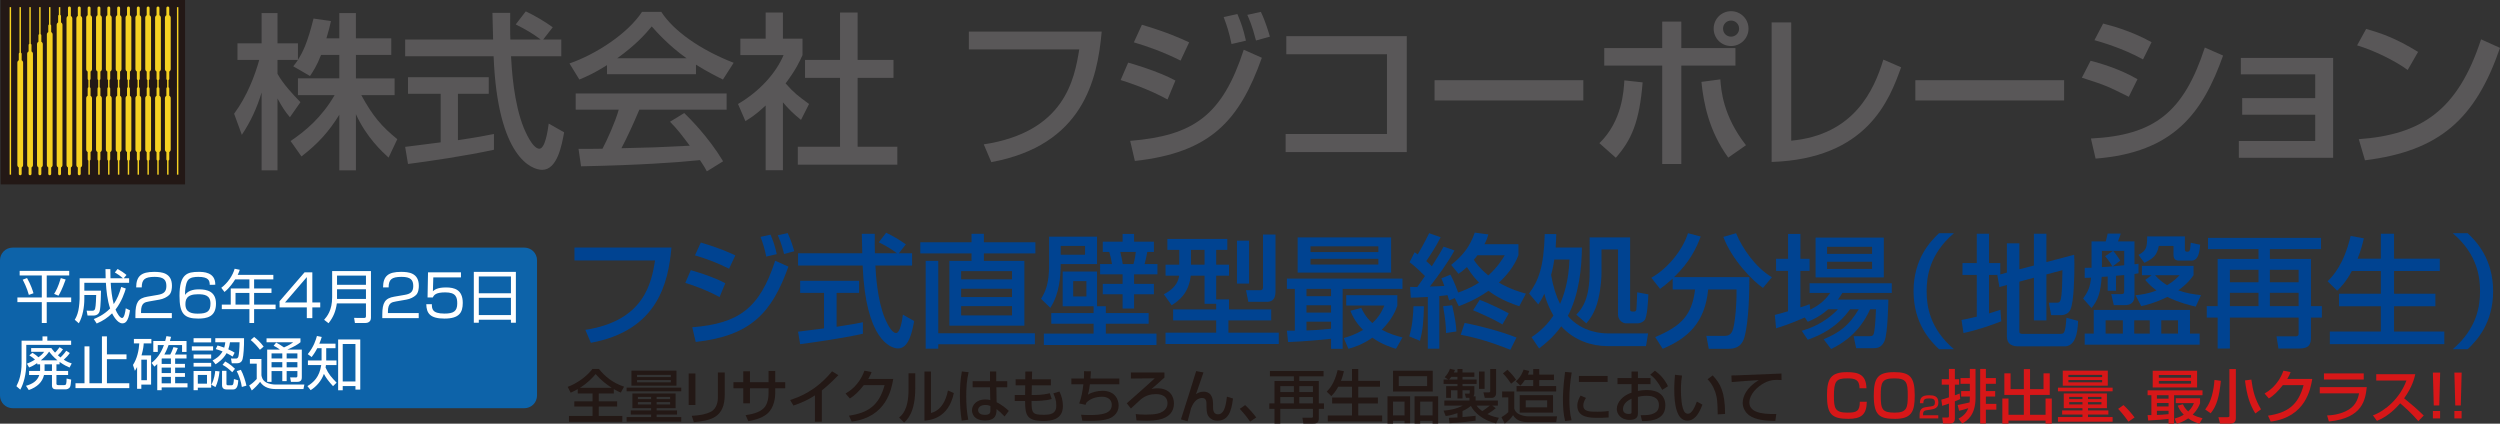 <?xml version="1.0" encoding="utf-8"?>
<!-- Generator: Adobe Illustrator 16.0.4, SVG Export Plug-In . SVG Version: 6.00 Build 0)  -->
<!DOCTYPE svg PUBLIC "-//W3C//DTD SVG 1.1//EN" "http://www.w3.org/Graphics/SVG/1.1/DTD/svg11.dtd">
<svg version="1.1" id="レイヤー_1" xmlns="http://www.w3.org/2000/svg" xmlns:xlink="http://www.w3.org/1999/xlink" x="0px"
	 y="0px" width="817.486px" height="138.541px" viewBox="0 0 817.486 138.541" enable-background="new 0 0 817.486 138.541"
	 xml:space="preserve">
<rect x="0" y="0" width="817.486" height="138.541" fill="#333333" stroke="none"/>
<rect x="0.218" fill="#231815" width="60.292" height="60.292"/>
<rect x="3.155" y="2.34" fill="#F5D121" width="0.474" height="54.774"/>
<rect x="57.858" y="2.34" fill="#F5D121" width="0.471" height="54.774"/>
<path fill="#F5D121" d="M55.352,4.982V2.596c0-0.256-0.214-0.463-0.472-0.463c-0.261,0-0.473,0.207-0.473,0.463v2.387
	c-0.282,0.161-0.473,0.46-0.473,0.807v16.794c0,0.343,0.191,0.643,0.473,0.802v2.385c0,0.173,0.096,0.32,0.234,0.402v2.358
	c-0.138,0.082-0.234,0.231-0.234,0.405v2.376c-0.282,0.164-0.473,0.464-0.473,0.804v16.803c0,0.34,0.191,0.642,0.473,0.803v2.384
	c0,0.174,0.096,0.325,0.234,0.401v4.608h0.475v-4.608c0.141-0.076,0.236-0.228,0.236-0.401v-2.384
	c0.283-0.161,0.474-0.463,0.474-0.803V32.115c0-0.34-0.19-0.64-0.474-0.804v-2.376c0-0.174-0.095-0.323-0.236-0.405v-2.358
	c0.141-0.082,0.236-0.229,0.236-0.402v-2.385c0.283-0.159,0.474-0.459,0.474-0.802V5.789C55.825,5.442,55.635,5.144,55.352,4.982"/>
<path fill="#F5D121" d="M52.137,4.982V2.596c0-0.256-0.214-0.463-0.476-0.463c-0.258,0-0.47,0.207-0.47,0.463v2.387
	c-0.287,0.161-0.475,0.46-0.475,0.807v16.794c0,0.343,0.188,0.643,0.475,0.802v2.385c0,0.173,0.093,0.32,0.236,0.402v2.358
	c-0.143,0.082-0.236,0.231-0.236,0.405v2.376c-0.287,0.164-0.475,0.464-0.475,0.804v16.803c0,0.34,0.188,0.642,0.475,0.803v2.384
	c0,0.174,0.093,0.325,0.236,0.401v4.608h0.471V52.51c0.141-0.08,0.239-0.231,0.239-0.405v-2.384
	c0.277-0.161,0.472-0.463,0.472-0.803V32.115c0-0.34-0.195-0.64-0.472-0.804v-2.376c0-0.174-0.098-0.323-0.239-0.405v-2.358
	c0.141-0.076,0.239-0.229,0.239-0.402v-2.385c0.277-0.159,0.472-0.459,0.472-0.802V5.789C52.608,5.442,52.414,5.144,52.137,4.982"/>
<path fill="#F5D121" d="M48.917,4.982V2.596c0-0.256-0.209-0.463-0.475-0.463c-0.259,0-0.473,0.207-0.473,0.463v2.387
	c-0.281,0.161-0.474,0.46-0.474,0.807v16.794c0,0.343,0.193,0.643,0.474,0.802v2.385c0,0.173,0.095,0.32,0.241,0.402v2.358
	c-0.146,0.082-0.241,0.231-0.241,0.405v2.376c-0.281,0.164-0.474,0.464-0.474,0.804v16.803c0,0.34,0.193,0.642,0.474,0.803v2.384
	c0,0.174,0.095,0.325,0.241,0.401v4.608h0.466v-4.608c0.14-0.076,0.241-0.228,0.241-0.401v-2.384
	c0.282-0.161,0.473-0.463,0.473-0.803V32.115c0-0.34-0.191-0.64-0.473-0.804v-2.376c0-0.174-0.101-0.323-0.241-0.405v-2.358
	c0.14-0.082,0.241-0.229,0.241-0.402v-2.385c0.282-0.159,0.473-0.459,0.473-0.802V5.789C49.391,5.442,49.199,5.144,48.917,4.982"/>
<path fill="#F5D121" d="M45.703,4.982V2.596c0-0.256-0.219-0.463-0.476-0.463c-0.26,0-0.476,0.207-0.476,0.463v2.387
	c-0.278,0.161-0.47,0.46-0.47,0.807v16.794c0,0.343,0.191,0.643,0.47,0.802v2.385c0,0.173,0.098,0.326,0.238,0.402v2.358
	c-0.14,0.082-0.238,0.231-0.238,0.405v2.376c-0.278,0.164-0.47,0.464-0.47,0.804v16.803c0,0.34,0.191,0.642,0.47,0.803v2.384
	c0,0.174,0.098,0.325,0.238,0.405v4.604h0.474v-4.608c0.135-0.076,0.24-0.228,0.24-0.401v-2.384c0.277-0.161,0.47-0.463,0.47-0.803
	V32.115c0-0.34-0.193-0.64-0.47-0.804v-2.376c0-0.174-0.105-0.323-0.24-0.405v-2.358c0.135-0.082,0.24-0.229,0.24-0.402v-2.385
	c0.277-0.159,0.47-0.459,0.47-0.802V5.789C46.173,5.442,45.98,5.144,45.703,4.982"/>
<path fill="#F5D121" d="M42.482,4.982V2.596c0-0.256-0.212-0.463-0.471-0.463c-0.26,0-0.476,0.207-0.476,0.463v2.387
	c-0.28,0.161-0.475,0.46-0.475,0.807v16.794c0,0.343,0.194,0.643,0.475,0.802v2.385c0,0.173,0.092,0.32,0.239,0.402v2.358
	c-0.147,0.082-0.239,0.231-0.239,0.405v2.376c-0.28,0.164-0.475,0.464-0.475,0.804v16.803c0,0.34,0.194,0.642,0.475,0.803v2.384
	c0,0.174,0.092,0.325,0.239,0.401v4.608h0.471v-4.608c0.14-0.076,0.237-0.228,0.237-0.401v-2.384
	c0.28-0.161,0.468-0.463,0.468-0.803V32.115c0-0.34-0.188-0.64-0.468-0.804v-2.376c0-0.174-0.097-0.323-0.237-0.405v-2.358
	c0.14-0.082,0.237-0.229,0.237-0.402v-2.385c0.28-0.159,0.468-0.459,0.468-0.802V5.789C42.95,5.442,42.762,5.144,42.482,4.982"/>
<path fill="#F5D121" d="M39.265,4.982V2.596c0-0.256-0.218-0.463-0.477-0.463s-0.47,0.207-0.47,0.463v2.387
	c-0.283,0.161-0.475,0.46-0.475,0.807v16.794c0,0.343,0.191,0.643,0.475,0.802v2.385c0,0.173,0.094,0.32,0.23,0.402v2.358
	c-0.136,0.082-0.23,0.231-0.23,0.405v2.376c-0.283,0.164-0.475,0.464-0.475,0.804v16.803c0,0.34,0.191,0.642,0.475,0.803v2.384
	c0,0.174,0.094,0.325,0.23,0.401v4.608h0.479v-4.608c0.139-0.076,0.237-0.228,0.237-0.401v-2.384
	c0.277-0.161,0.469-0.463,0.469-0.803V32.115c0-0.34-0.192-0.64-0.469-0.804v-2.376c0-0.174-0.098-0.323-0.237-0.405v-2.358
	c0.139-0.082,0.237-0.229,0.237-0.402v-2.385c0.277-0.159,0.469-0.459,0.469-0.802V5.789C39.733,5.442,39.542,5.144,39.265,4.982"/>
<path fill="#F5D121" d="M36.042,4.982V2.596c0-0.256-0.209-0.463-0.468-0.463c-0.264,0-0.475,0.207-0.475,0.463v2.387
	c-0.283,0.161-0.477,0.46-0.477,0.807v16.794c0,0.343,0.193,0.643,0.477,0.802v2.385c0,0.173,0.093,0.32,0.236,0.402v2.358
	c-0.143,0.082-0.236,0.231-0.236,0.405v2.376c-0.283,0.164-0.477,0.464-0.477,0.804v16.803c0,0.34,0.193,0.642,0.477,0.803v2.384
	c0,0.174,0.093,0.325,0.236,0.401v4.608h0.473v-4.608c0.141-0.076,0.234-0.228,0.234-0.401v-2.384
	c0.286-0.161,0.477-0.463,0.477-0.803V32.115c0-0.34-0.191-0.64-0.477-0.804v-2.376c0-0.174-0.093-0.323-0.234-0.405v-2.358
	c0.141-0.082,0.234-0.229,0.234-0.402v-2.385c0.286-0.159,0.477-0.459,0.477-0.802V5.789C36.519,5.442,36.327,5.144,36.042,4.982"/>
<path fill="#F5D121" d="M32.827,4.982V2.596c0-0.256-0.208-0.463-0.474-0.463c-0.262,0-0.471,0.207-0.471,0.463v2.387
	c-0.283,0.161-0.474,0.46-0.474,0.807v16.794c0,0.343,0.191,0.643,0.474,0.802v2.385c0,0.173,0.091,0.32,0.234,0.402v2.358
	c-0.143,0.082-0.234,0.231-0.234,0.405v2.376c-0.283,0.164-0.474,0.464-0.474,0.804v16.803c0,0.34,0.191,0.642,0.474,0.803v2.384
	c0,0.174,0.091,0.325,0.234,0.401v4.608h0.477v-4.608c0.142-0.076,0.234-0.228,0.234-0.401v-2.384
	c0.286-0.161,0.473-0.463,0.473-0.803V32.115c0-0.34-0.187-0.64-0.473-0.804v-2.376c0-0.174-0.093-0.323-0.234-0.405v-2.358
	c0.142-0.082,0.234-0.229,0.234-0.402v-2.385c0.286-0.159,0.473-0.459,0.473-0.802V5.789C33.3,5.442,33.113,5.144,32.827,4.982"/>
<path fill="#F5D121" d="M29.609,4.982V2.596c0-0.256-0.214-0.463-0.477-0.463c-0.258,0-0.467,0.207-0.467,0.463v2.387
	c-0.284,0.161-0.478,0.46-0.478,0.807v16.794c0,0.343,0.193,0.643,0.478,0.802v2.385c0,0.173,0.096,0.32,0.236,0.402v2.358
	c-0.14,0.082-0.236,0.231-0.236,0.405v2.376c-0.284,0.164-0.478,0.464-0.478,0.804v16.803c0,0.34,0.193,0.642,0.478,0.803v2.384
	c0,0.174,0.096,0.325,0.236,0.401v4.608h0.47V52.51c0.139-0.08,0.238-0.231,0.238-0.405v-2.384c0.278-0.161,0.474-0.463,0.474-0.803
	V32.115c0-0.34-0.196-0.64-0.474-0.804v-2.376c0-0.174-0.099-0.323-0.238-0.405v-2.358c0.139-0.076,0.238-0.229,0.238-0.402v-2.385
	c0.278-0.159,0.474-0.459,0.474-0.802V5.789C30.083,5.442,29.887,5.144,29.609,4.982"/>
<path fill="#F5D121" d="M23.174,5.217V2.596c0-0.255-0.218-0.462-0.475-0.462c-0.26,0-0.471,0.207-0.471,0.462v2.621
	c-0.287,0.164-0.476,0.464-0.476,0.808v47.925c0,0.345,0.188,0.642,0.476,0.805v2.096c0,0.253,0.211,0.459,0.471,0.459
	c0.257,0,0.475-0.206,0.475-0.459v-2.096c0.282-0.163,0.471-0.46,0.471-0.805V6.024C23.646,5.681,23.456,5.381,23.174,5.217"/>
<path fill="#F5D121" d="M26.395,5.217V2.596c0-0.255-0.216-0.462-0.474-0.462c-0.265,0-0.473,0.207-0.473,0.462v2.621
	c-0.288,0.164-0.478,0.464-0.478,0.808v47.925c0,0.345,0.189,0.642,0.478,0.805v2.096c0,0.253,0.208,0.459,0.473,0.459
	c0.258,0,0.474-0.206,0.474-0.459v-2.096c0.276-0.163,0.469-0.459,0.469-0.805V6.024C26.864,5.681,26.671,5.381,26.395,5.217"/>
<path fill="#F5D121" d="M19.954,7.328V5.237c0-0.175-0.096-0.323-0.231-0.404V2.339h-0.477v2.494
	c-0.142,0.081-0.236,0.229-0.236,0.404v2.091c-0.283,0.158-0.476,0.46-0.476,0.806v45.815c0,0.346,0.192,0.642,0.476,0.805v2.096
	c0,0.252,0.212,0.459,0.473,0.459c0.262,0,0.471-0.207,0.471-0.459v-2.096c0.283-0.163,0.473-0.46,0.473-0.805V8.134
	C20.427,7.788,20.236,7.486,19.954,7.328"/>
<path fill="#F5D121" d="M16.739,10.486V8.393c0-0.172-0.094-0.319-0.237-0.4V2.339h-0.475v5.653c-0.138,0.081-0.238,0.229-0.238,0.4
	v2.094c-0.28,0.163-0.469,0.458-0.469,0.801v42.662c0,0.346,0.188,0.641,0.469,0.805v2.096c0,0.253,0.218,0.459,0.475,0.459
	c0.26,0,0.475-0.206,0.475-0.459v-2.096c0.28-0.164,0.468-0.46,0.468-0.805V11.287C17.207,10.944,17.019,10.649,16.739,10.486"/>
<path fill="#F5D121" d="M13.519,13.651v-2.099c0-0.17-0.095-0.321-0.235-0.401V2.338h-0.471v8.813
	c-0.143,0.08-0.241,0.231-0.241,0.401v2.093c-0.274,0.161-0.467,0.46-0.467,0.8v39.504c0,0.345,0.193,0.641,0.467,0.805v2.096
	c0,0.253,0.212,0.459,0.476,0.459c0.258,0,0.471-0.206,0.471-0.459v-2.096c0.287-0.164,0.477-0.46,0.477-0.805V14.445
	C13.995,14.105,13.806,13.807,13.519,13.651"/>
<path fill="#F5D121" d="M10.3,16.809v-2.098c0-0.175-0.091-0.321-0.236-0.401V2.338h-0.47V14.31
	c-0.139,0.08-0.239,0.227-0.239,0.401v2.098c-0.282,0.164-0.473,0.459-0.473,0.803v36.338c0,0.346,0.19,0.642,0.473,0.805v2.096
	c0,0.253,0.211,0.459,0.479,0.459c0.255,0,0.466-0.206,0.466-0.459v-2.096c0.283-0.163,0.477-0.461,0.477-0.805V17.611
	C10.777,17.268,10.583,16.973,10.3,16.809"/>
<path fill="#F5D121" d="M7.084,19.703v-2.092c0-0.174-0.1-0.321-0.239-0.401V2.339H6.373V17.21c-0.145,0.08-0.229,0.228-0.229,0.401
	v2.092c-0.289,0.16-0.472,0.457-0.472,0.804v33.442c0,0.346,0.183,0.642,0.472,0.805v2.096c0,0.252,0.203,0.459,0.468,0.459
	c0.258,0,0.473-0.207,0.473-0.459v-2.096c0.284-0.163,0.473-0.46,0.473-0.805V20.507C7.558,20.16,7.368,19.863,7.084,19.703"/>
<path fill="#595758" d="M104.986,17.956c-1.424,3.67-2.575,5.313-3.615,6.901l-5.478-3.177c0.438-0.548,1.041-1.314,1.533-2.081
	h-6.683v4.547c1.863,3.34,4.986,6.683,7.505,9.256l-3.451,4.932c-1.643-1.917-2.629-3.506-4.054-6.136v23.501H85.54V30.227
	c-1.425,4.875-3.616,9.641-6.465,13.859l-2.519-6.902c4.327-5.861,6.792-12.545,8.217-17.584h-7.121v-5.424h7.889V4.262h5.203v9.914
	h6.683v5.369c1.535-2.41,3.068-5.314,5.095-13.477l5.697,0.822c-0.329,1.534-0.767,3.342-1.479,5.643h4.218V4.262h5.423v8.271
	h11.559v5.423H116.38v7.669h12.654v5.477h-10.901c3.834,7.013,6.738,10.299,11.777,14.408l-2.848,6.025
	c-2.027-1.862-7.176-6.519-10.682-14.188v18.352h-5.423V37.512c-3.342,5.423-6.902,9.423-12.38,13.641l-3.561-5.041
	c4.821-3.23,10.189-7.723,14.407-15.01H97.426v-5.477h13.531v-7.669H104.986z"/>
<path fill="#595758" d="M177.622,12.916h5.916v5.479h-16.435c0.219,4.162,0.877,15.393,4.218,23.555
	c0.274,0.602,2.739,6.683,5.04,6.683c1.862,0,2.739-5.696,3.068-8.217l5.039,2.849c-0.767,4.218-2.246,12.271-7.176,12.271
	c-3.287,0-14.571-3.779-15.886-37.14h-28.923v-5.479h28.759c0-1.205-0.164-7.285-0.219-8.71h5.807c0,3.396-0.054,6.519,0.055,8.71
	h9.915c-2.629-1.972-4.875-3.286-8.162-4.93l3.287-4.272c2.793,1.314,6.19,3.286,8.819,5.203L177.622,12.916z M132.484,48.029
	c2.958-0.383,10.353-1.314,11.613-1.479V30.665h-10.682v-5.424h26.403v5.424h-10.079v15.174c6.3-0.932,9.641-1.589,11.778-2.027
	v5.149c-8.929,1.971-21.638,3.835-28.102,4.656L132.484,48.029z"/>
<path fill="#595758" d="M198.491,21.298c-4.163,2.629-6.683,3.725-9.039,4.711l-3.232-5.259c8.82-3.068,19.064-9.806,23.72-16.872
	h6.3c3.999,6.245,12.818,12.435,23.664,16.652l-3.506,5.479c-2.301-1.15-5.479-2.739-8.819-4.876v3.123h-29.088V21.298z
	 M231.139,56.027c-0.657-1.205-0.985-1.808-2.246-3.67c-7.504,0.766-19.775,1.644-38.893,2.026l-0.822-5.696
	c1.151,0,6.136,0,7.834-0.056c1.424-2.685,4.163-8.654,5.313-12.763h-14.078v-5.314h49.356v5.314h-28.54
	c-1.862,4.437-3.998,9.093-5.861,12.599c10.244-0.22,11.394-0.273,22.35-0.821c-2.684-3.561-4.054-5.424-6.464-7.834l4.656-2.849
	c1.698,1.644,7.943,7.834,12.709,15.776L231.139,56.027z M224.511,19.052c-5.916-4.163-10.079-8.929-11.394-10.408
	c-2.191,2.63-5.149,5.972-11.284,10.408H224.511z"/>
<path fill="#595758" d="M256.008,55.644h-5.642V34.498c-3.287,3.068-4.931,4.055-6.628,5.096l-2.411-5.588
	c7.012-4.108,12.381-10.024,14.899-15.995h-14.133v-5.368h8.272V4.097h5.642v8.546h6.409v5.368
	c-0.931,2.082-2.191,4.819-5.532,9.258c2.793,3.177,4.108,4.108,7.669,6.737l-2.63,5.203c-2.574-2.08-4.053-3.56-5.916-5.752V55.644
	z M274.688,4.097h5.751V19.6h11.723v5.861h-11.723v22.514h12.983v5.861h-32.539v-5.861h13.805V25.461h-11.449V19.6h11.449V4.097z"/>
<path fill="#595758" d="M360.251,10.342c-1.424,15.939-6.19,37.14-36.1,42.673l-2.464-5.807
	c26.567-4.054,29.635-21.364,31.225-31.06h-36.101v-5.807H360.251z"/>
<path fill="#595758" d="M381.779,32.527c-6.41-3.506-13.037-5.643-15.338-6.354l2.465-5.698c0.821,0.221,9.86,2.795,15.447,5.862
	L381.779,32.527z M369.563,46.059c20.706-1.699,30.128-8.272,37.14-29.801l5.916,2.63c-7.34,20.542-16.707,31.005-41.522,33.743
	L369.563,46.059z M386.052,19.818c-5.807-2.903-11.011-4.711-15.284-5.971l2.629-5.752c8.272,2.465,12.381,4.327,15.448,5.752
	L386.052,19.818z M402.704,14.395c-0.767-3.725-1.479-5.916-2.574-8.818l4.491-0.986c1.37,3.287,1.863,4.711,2.794,8.71
	L402.704,14.395z M410.702,13.245c-1.26-4.931-2.301-7.176-2.849-8.381l4.438-0.986c1.534,3.177,2.574,6.792,2.958,8.107
	L410.702,13.245z"/>
<polygon fill="#595758" points="460.003,11.82 460.003,49.728 420.397,49.728 420.397,43.812 453.539,43.812 453.539,17.737 
	420.617,17.737 420.617,11.82 "/>
<rect x="469.094" y="26.228" fill="#595758" width="48.645" height="6.628"/>
<path fill="#595758" d="M522.997,46.824c7.505-7.285,7.942-17.2,8.161-20.542l5.972,0.657c-1.04,12.982-3.67,18.845-8.765,24.65
	L522.997,46.824z M549.783,7.055v8.654h17.694v5.752h-17.694v32.156h-6.244V21.461h-18.953v-5.752h18.953V7.055H549.783z
	 M562.548,25.954c0.219,3.396,0.876,11.996,8.381,21.527l-5.807,4.054c-6.354-8.765-8.052-17.803-8.765-24.76L562.548,25.954z
	 M571.751,9.355c0,3.178-2.575,5.697-5.698,5.697c-3.176,0-5.696-2.52-5.696-5.697c0-3.177,2.574-5.697,5.696-5.697
	C569.176,3.658,571.751,6.179,571.751,9.355 M563.424,9.355c0,1.479,1.15,2.63,2.629,2.63c1.425,0,2.63-1.151,2.63-2.63
	s-1.205-2.629-2.63-2.629C564.574,6.727,563.424,7.877,563.424,9.355"/>
<path fill="#595758" d="M585.719,46.003c20.597-1.917,27.115-16.599,30.127-26.513l5.808,2.52
	c-3.834,10.682-11.065,29.909-42.345,30.95V7.329h6.41V46.003z"/>
<rect x="626.309" y="26.228" fill="#595758" width="48.644" height="6.628"/>
<path fill="#595758" d="M696.097,31.65c-7.177-3.561-7.341-3.67-15.338-6.244l2.848-5.533c2.63,0.657,9.423,2.575,15.339,6.026
	L696.097,31.65z M683.717,45.291c20.651-1.041,30.292-8.437,37.249-29.746l5.972,2.63c-6.684,18.734-16.051,31.663-41.687,33.689
	L683.717,45.291z M700.753,19.435c-6.683-3.726-14.133-5.806-15.886-6.299l2.848-5.425c1.863,0.494,8.875,2.192,15.832,6.082
	L700.753,19.435z"/>
<polygon fill="#595758" points="762.926,18.942 762.926,51.59 732.086,51.59 732.086,46.112 757.064,46.112 757.064,37.512 
	733.181,37.512 733.181,32.088 757.064,32.088 757.064,24.311 732.742,24.311 732.742,18.942 "/>
<path fill="#595758" d="M787.303,22.886c-4.109-3.013-10.901-6.354-16.544-8.052l2.958-5.369c4.82,1.37,9.587,2.958,16.981,7.505
	L787.303,22.886z M771.307,45.51c20.486-1.479,32.375-9.367,39.988-32.648l6.191,2.795c-8.054,23.39-19.886,33.743-44.152,36.756
	L771.307,45.51z"/>
<path fill="#004391" d="M219.562,80.941c-1.04,11.638-4.52,27.115-26.355,31.154l-1.8-4.239
	c19.396-2.96,21.635-15.597,22.796-22.677h-26.356v-4.238H219.562z"/>
<path fill="#004391" d="M235.286,97.139c-4.679-2.561-9.518-4.119-11.197-4.641l1.798-4.158c0.601,0.16,7.2,2.039,11.279,4.279
	L235.286,97.139z M226.368,107.017c15.117-1.239,21.996-6.039,27.115-21.757l4.319,1.92c-5.359,14.998-12.198,22.637-30.314,24.637
	L226.368,107.017z M238.406,87.859c-4.239-2.119-8.039-3.439-11.158-4.359l1.92-4.199c6.039,1.801,9.038,3.16,11.277,4.199
	L238.406,87.859z M250.563,83.9c-0.56-2.719-1.08-4.318-1.88-6.439l3.28-0.719c1,2.398,1.359,3.439,2.04,6.358L250.563,83.9z
	 M256.403,83.061c-0.92-3.6-1.68-5.239-2.08-6.119l3.239-0.72c1.12,2.319,1.88,4.96,2.16,5.919L256.403,83.061z"/>
<path fill="#004391" d="M293.922,82.82h4.319v4h-11.998c0.16,3.039,0.64,11.238,3.079,17.197c0.201,0.439,2,4.879,3.68,4.879
	c1.36,0,1.999-4.16,2.239-6l3.68,2.08c-0.56,3.08-1.64,8.959-5.239,8.959c-2.4,0-10.639-2.76-11.598-27.115h-21.117v-4h20.997
	c0-0.879-0.12-5.318-0.16-6.358h4.239c0,2.479-0.04,4.759,0.04,6.358h7.238c-1.918-1.439-3.558-2.399-5.958-3.6l2.4-3.119
	c2.039,0.959,4.518,2.4,6.438,3.799L293.922,82.82z M260.967,108.457c2.16-0.281,7.559-0.961,8.479-1.08v-11.6h-7.799v-3.959h19.276
	v3.959h-7.357v11.078c4.598-0.679,7.038-1.158,8.597-1.479v3.76c-6.518,1.439-15.797,2.799-20.516,3.398L260.967,108.457z"/>
<path fill="#004391" d="M317.685,76.461h4.039v2.76h16.838v3.641h-16.838v2.439h13.238v21.195h-24.516V85.301h7.239v-2.439h-16.757
	v-3.641h16.757V76.461z M306.807,108.977h31.595v3.6h-31.595v1.439h-4.119V85.301h4.119V108.977z M314.284,91.339h16.638v-2.68
	h-16.638V91.339z M314.284,97.139h16.638v-2.722h-16.638V97.139z M314.284,103.137h16.638v-3.039h-16.638V103.137z"/>
<path fill="#004391" d="M343.047,77.381h15.676v8.959h-11.878c0,3.8-0.399,9.799-3.399,14.318l-3.039-2.961
	c1.52-2.398,2.64-5.078,2.64-11.037V77.381z M357.604,100.138h-10.118V88.779h11.237v11.358h2.88v2.239h13.998v3.48h-13.998v3.238
	h16.558v3.72h-36.834v-3.72h16.277v-3.238h-13.838v-3.48h13.838V100.138z M346.845,83.301h7.959v-2.88h-7.959V83.301z
	 M350.926,96.938h4.319v-4.999h-4.319V96.938z M367.083,76.502h3.759v2.52h6.479v3.359h-2.16c-0.24,1.439-0.64,3.039-0.88,3.959
	h4.199v3.359h-7.638v3.119h6.479v3.4h-6.479v4.679h-3.759v-4.679h-6.48v-3.4h6.48v-3.119h-7.36V86.34h3.88
	c-0.16-1.199-0.36-2.199-0.88-3.959h-2.12v-3.359h6.48V76.502z M366.323,82.381c0.479,1.84,0.76,3.559,0.8,3.959h3.519
	c0.44-1.439,0.68-3.159,0.76-3.959H366.323z"/>
<path fill="#004391" d="M397.684,99.338h-3.799v-9.199h-4.52c-0.639,5.799-3.88,8.159-6.239,9.68l-2.56-3.6
	c4.36-2.24,4.8-4.84,4.999-6.08h-4.438V86.54h4.478v-4.839h-3.878v-3.561h19.596v3.561h-3.639v4.839h4.199v3.599h-4.199v7.76h4.199
	v3.279h13.798v3.6h-13.997v3.999h16.476v3.72h-37.033v-3.72h16.557v-3.999h-14.078v-3.6h14.078V99.338z M389.444,86.54h4.439v-4.839
	h-4.439V86.54z M404.481,78.701h3.96v14.037h-3.96V78.701z M413,76.701h4.079v18.197c0,1.6-0.079,3.799-2.879,3.799h-5.999
	l-0.76-3.799h4.679c0.88,0,0.88-0.68,0.88-1.08V76.701z"/>
<path fill="#004391" d="M420.806,108.137h2.599V94.459h-2.599V91.1H458.6v3.359h-19.557v19.596h-3.8v-3.279
	c-2.359,0.281-8.759,0.881-14.038,1.08L420.806,108.137z M424.324,77.621h30.557v11.52h-30.557V77.621z M427.204,96.858h8.039
	v-2.399h-8.039V96.858z M427.204,102.217h8.039v-2.397h-8.039V102.217z M435.243,105.176h-8.039v2.881
	c2.399-0.08,4.079-0.16,8.039-0.561V105.176z M428.523,82.421h22.196v-1.88h-22.196V82.421z M428.523,86.5h22.196v-1.88h-22.196
	V86.5z M445.121,100.697c0.601,1.2,1.439,2.96,3.641,4.959c2.479-2.318,3.438-4.559,3.919-5.758h-12.479v-3.359h16.718v3.438
	c-0.521,1.48-1.641,4.4-5.079,7.84c2.398,1.32,4.559,1.959,6.759,2.52l-2.12,3.719c-1.719-0.52-4.679-1.479-7.718-3.639
	c-3.36,2.359-6.16,3.16-7.84,3.639l-1.52-3.519c1.52-0.44,3.561-1.04,6.319-2.64c-2.72-2.721-3.64-4.999-4.16-6.279L445.121,100.697
	z"/>
<path fill="#004391" d="M465.604,100.138c-0.08,4.88-0.359,7.799-1.279,11.318l-3.519-1.479c0.96-2.92,1.278-6.68,1.398-9.839
	H465.604z M475.723,97.498l-1.879,0.721c-0.16-0.561-0.241-0.881-0.521-1.721c-0.479,0.08-1.039,0.16-2.68,0.32v17.197h-3.758
	V97.098c-3.681,0.201-4.159,0.24-5.561,0.24l-0.238-3.52c0.68,0.041,1.278,0.041,2.358,0.041l2.521-3.6
	c-1.601-1.6-3.239-3.16-5.039-4.52l1.639-3.24c0.76,0.48,0.92,0.601,1.04,0.681c0.161-0.241,2.24-3.88,3.719-6.919l3.761,1.32
	c-1.641,3.318-4.039,6.799-4.721,7.799c0.682,0.559,1.28,1.119,1.84,1.68c2.24-3.48,3.16-5.119,3.84-6.399l3.56,1.239
	c-2.32,4.199-5.159,8.039-8.039,11.799c2.32-0.08,3.64-0.121,4.72-0.2c-0.359-1.08-0.6-1.601-0.96-2.479l2.959-1.201
	c0.401,0.801,1.28,2.361,2.521,5.84c3.719-1.279,5.798-2.559,6.839-3.279c-0.88-0.88-2.28-2.319-3.959-5.039
	c-1.081,1-1.761,1.52-2.761,2.199l-2.399-2.919c3.72-2.999,6.039-5.759,7.719-10.558l4.44,0.6c-0.281,0.92-0.481,1.68-1.281,3.199
	h11.118v3.6c-1.439,3.839-4.119,6.879-6.398,8.958c4.039,2.28,7.078,3.12,8.839,3.6l-2.159,4.119
	c-5.641-1.84-8.64-3.96-10.078-5.039c-4.32,2.999-7.8,4.279-9.72,5.039L475.723,97.498z M474.844,99.818
	c1.039,4.519,1.279,6.559,1.398,8.559l-3.398,0.52c-0.04-2.359-0.201-4.399-0.96-8.759L474.844,99.818z M478.922,105.617
	c4.72,0.84,11.799,2.719,16.957,4.759l-2,3.999c-2.278-0.92-8.759-3.52-16.236-4.919L478.922,105.617z M483.842,98.059
	c2.719,0.92,8.117,3.639,9.518,4.398l-2.08,3.64c-3.479-2.12-9.078-4.438-9.597-4.64L483.842,98.059z M483.121,83.461
	c-0.64,0.799-0.84,1.159-1.199,1.479c0.639,1,1.92,2.84,4.76,5.12c3.039-2.72,4.598-5.319,5.357-6.599H483.121z"/>
<path fill="#004391" d="M500.004,95.979c3.041-4.199,4.801-8.398,5.119-19.438h3.761c-0.04,1.32-0.04,2.561-0.2,4.4h8.598
	c-0.08,6.758-0.92,15.277-4.598,22.355c4.638,5.52,11.517,5.719,12.837,5.719h13.397l-0.68,4.16h-12.598
	c-5.039,0-10.838-1.76-15.118-6.479c-2.599,3.599-5.359,5.799-7.238,7.238l-2.479-3.68c1.119-0.76,4.398-2.879,7.158-7.078
	c-0.959-1.68-2.158-4.04-2.959-7.12c-0.92,1.88-1.36,2.521-2,3.479L500.004,95.979z M508.243,84.859
	c-0.399,2.76-0.92,4.68-1.04,5.039c0.681,3.961,1.601,6.76,2.92,9.479c1.319-2.96,2.84-7.559,3.079-14.519H508.243z M533.039,77.621
	v23.156c0,0.68,0,1.08,0.601,1.08h0.839c0.361,0,0.56-0.4,0.6-0.68c0.08-0.439,0.08-1.12,0.28-5.6l3.64,0.68
	c-0.039,1.561-0.319,7.479-1.279,8.479c-0.92,0.961-2.039,1-2.36,1h-3.639c-1.32,0-2.641-1.279-2.641-2.84V81.581h-5.397v7.639
	c0,1.399-0.161,4.72-1.04,8.559c-1,4.479-3.04,6.919-3.92,7.958l-3.28-2.84c2.04-2.119,4.36-5.278,4.36-14.076V77.621H533.039z"/>
<path fill="#004391" d="M546.963,91.1c-1.88,1.68-3.04,2.559-4.119,3.359l-2.88-3.64c5.079-2.8,10.159-8.759,11.998-14.558
	l4.16,1.08c-1.44,3.799-3.521,8.277-8.72,13.277h24.637c0,4.039-0.12,14.438-1.641,19.717c-1.039,3.6-3.759,3.719-5.519,3.719
	h-6.119l-0.8-4.238h6.12c2.278,0,2.639-2,2.959-3.76c0.319-1.8,0.839-5.559,0.799-11.398h-9.278
	c-1.039,10.799-6.599,15.917-14.877,19.396l-2.439-3.839c8.678-3.64,12.038-7.278,13.038-15.558h-7.319V91.1z M576.479,94.139
	c-3.279-2.199-10.199-9.238-12.959-16.678l4.159-1.199c2.08,4.999,6.36,11.197,11.72,14.398L576.479,94.139z"/>
<path fill="#004391" d="M597.801,101.137c-3.039,2.601-5.238,3.48-6.68,4.079l-0.959-1.399c-5.08,2.199-7.519,2.961-9.397,3.52
	l-0.401-4.359c0.92-0.199,3.68-1,4.32-1.199V88.58h-3.919v-3.96h3.919v-8.118h4.039v8.118h3v3.96h-3v11.918
	c1.8-0.561,2.039-0.641,3.039-1.04l0.16,1.799c3.76-1.839,5.318-3.759,6.56-5.479h-6.759v-3.159h26.875v3.159H602.44
	c-0.521,0.84-0.8,1.319-1.48,2.2h16.518c0,0.439-0.159,11.158-1.28,13.598c-1.04,2.279-2.599,2.279-3.839,2.279h-5.399l-0.84-3.92
	h5.24c1.199,0,1.318-0.52,1.52-1.559c0.319-1.641,0.52-6.32,0.56-7.24h-1.92c-3.32,7.32-8.399,10.879-12.759,12.998l-2.439-3.199
	c5.36-2.239,8.32-4.559,11.479-9.799h-2.84c-4.398,6.039-9.598,8.439-13.838,9.959l-1.959-2.92c2.36-0.719,7.279-2.279,11.838-7.039
	H597.801z M593.682,77.701h22.315v12.998h-22.315V77.701z M597.441,83.021h14.718v-2.319h-14.718V83.021z M597.441,87.939h14.718
	V85.58h-14.718V87.939z"/>
<path fill="#004391" d="M638.918,76.262c-8.039,6.839-8.919,14.318-8.919,18.957s0.88,12.117,8.919,18.957h-4.88
	c-2.84-2.68-8.317-8.398-8.317-18.957s5.478-16.277,8.317-18.957H638.918z"/>
<path fill="#004391" d="M653.402,89.899h-3v12.599c1.799-0.561,2.56-0.801,3.72-1.201l0.278,3.76
	c-2.799,1.119-7.758,2.88-12.356,3.84l-0.64-4.279c1.278-0.24,2.318-0.4,4.998-1.08V89.899h-4.68v-3.88h4.68v-9.598h4v9.598h3.68
	v3.72l2.158-0.6v-9.559h4.08v8.479l4.76-1.239V76.422h4.078V85.7l9.078-2.399c0.041,1.08,0.08,1.879,0.08,3.279
	c0,3.319-0.119,12.158-1.318,14.678c-0.601,1.319-1.881,1.799-3.32,1.799h-2.96l-0.759-4.078h2.479c1.441,0,1.84,0,1.96-10.639
	l-5.239,1.399v15.038h-4.078V90.819l-4.76,1.28v16.316c0,0.76,0.641,0.76,1.119,0.76h12.278c0.84,0,1.2-0.16,1.479-1.159
	c0.28-0.921,0.52-3.88,0.52-4.12l3.8,1.041c-0.12,4.318-1.04,8.318-4.438,8.318h-14.957c-2.12,0-3.881-0.641-3.881-3.24V93.178
	l-2.439,0.682l-0.679-3.88L653.402,89.899z"/>
<path fill="#004391" d="M691.922,95.059h-2.721V90.42l-1.96,0.119c-0.399,5.279-1.199,7.559-3.319,10.199l-2.76-3.12
	c1.801-2.479,2.321-3.999,2.6-6.839c-0.84,0.04-0.998,0.08-2.078,0.08V87.58c1.599-0.04,1.88-0.04,2.238-0.04v-8.599h4.641
	c0.238-0.801,0.479-1.801,0.639-2.561h4.28c-0.521,1.521-0.56,1.681-0.92,2.561h5.398v7.479c0.319-0.041,0.521-0.041,1.319-0.16
	v3.118c-0.879,0.122-1,0.161-1.319,0.202v7.278c0,2.278-1.519,2.919-3.159,2.919h-3.6l-0.839-3.6h3.159c1,0,1.08-0.279,1.08-1.119
	v-5.119c-1.561,0.16-2.2,0.199-2.68,0.24V95.059z M719.277,109.096v3.6h-37.594v-3.6h2.959v-7.759h31.474v7.759H719.277z
	 M687.321,87.339c1.68-0.079,2.601-0.159,3.44-0.239c-0.279-0.479-1.399-2.239-2.399-3.319l2.599-1.759h-3.64V87.339z
	 M688.522,109.096h5.639v-4.359h-5.639V109.096z M694.602,86.74v-4.719h-3.601c1,1.158,1.921,2.559,2.319,3.199l-2.479,1.879
	L694.602,86.74z M697.881,109.096h5.078v-4.359h-5.078V109.096z M703.6,89.979H700.4v-3.04h16.877v3.04
	c-0.72,1-1.88,2.72-4.999,4.959c2.759,1,5.159,1.318,7.438,1.56l-1.721,3.759c-1.479-0.319-5.478-1.278-9.277-3.159
	c-4.199,2.039-6.879,2.641-8.56,3l-1.839-3.559c1.759-0.202,3.919-0.4,6.838-1.561c-1.879-1.4-2.838-2.479-3.678-3.439L703.6,89.979
	z M714.438,77.301v4.039c0,0.641,0.16,0.961,0.64,0.961c0.92,0,1.079,0,1.28-2.921l3.08,0.642c-0.2,2.238-0.481,5.199-2.88,5.199
	h-3.919c-0.562,0-1.92,0-1.92-1.882V80.42h-4.801c-0.599,3.041-1.72,4.041-4.719,5.52l-1.92-2.601c2.64-1.397,2.8-2.478,2.84-6.038
	H714.438z M704.68,89.979c1.519,1.72,2.919,2.64,3.959,3.278c2.16-1.279,3.199-2.358,4.078-3.278H704.68z M706.719,109.096h5.479
	v-4.359h-5.479V109.096z"/>
<path fill="#004391" d="M758.956,81.461h-16.718v3.199h13.438v15.438h3.561v3.76h-3.561v6.559c0,3.359-1.879,3.559-4.599,3.559
	h-6.039l-0.639-3.998h6.198c1.039,0,1.039-0.561,1.039-1v-5.119h-22.476v10.117h-4v-10.117h-3.559v-3.76h3.559V84.66h13.359v-3.199
	h-16.519v-3.68h36.954V81.461z M729.161,92.298h9.358v-4.079h-9.358V92.298z M729.161,100.098h9.358v-4.359h-9.358V100.098z
	 M742.238,92.298h9.398v-4.079h-9.398V92.298z M742.238,100.098h9.398v-4.359h-9.398V100.098z"/>
<path fill="#004391" d="M769.041,88.619c-1.881,3.561-3.641,5.32-4.8,6.439l-3.12-3.08c1.602-1.6,5.319-5.398,7.521-14.838
	l4.319,0.801c-0.36,1.52-0.92,3.92-2.041,6.639h7.6v-8.158h4.318v8.158h14.959v4.039h-14.959v7.439h13.518v4.079h-13.518v8.278
	h16.438v4.119h-37.434v-4.119h16.678v-8.278h-13.678v-4.079h13.678v-7.439H769.041z"/>
<path fill="#004391" d="M802.041,114.176c8.039-6.84,8.918-14.318,8.918-18.957s-0.879-12.118-8.918-18.957h4.879
	c2.84,2.68,8.318,8.398,8.318,18.957s-5.479,16.277-8.318,18.957H802.041z"/>
<path fill="#231815" d="M188.918,127.237c-0.855,0.494-1.557,0.817-2.317,1.177l-0.97-1.918c2.945-1.045,6.251-3.4,8.094-5.851
	h2.127c1.824,2.317,4.483,4.578,8.207,5.794l-1.064,1.938c-0.588-0.246-1.177-0.494-2.28-1.14v1.425h-4.92v2.564h6.003v1.71h-6.003
	v3.077h7.694v1.938h-17.44v-1.938h7.713v-3.077h-5.965v-1.71h5.965v-2.564h-4.844V127.237z M200.013,126.801
	c-1.597-1.026-3.458-2.432-5.244-4.483c-0.949,1.12-2.621,2.944-5.129,4.483H200.013z"/>
<path fill="#231815" d="M204.898,126.762h17.876v1.196h-17.876V126.762z M220.912,128.662v4.807h-6.193v0.74h6.668v1.35h-6.668
	v0.816h8.055v1.52h-17.876v-1.52h8.016v-0.816h-6.648v-1.35h6.648v-0.74h-6.117v-4.807H220.912z M206.475,121.196h14.724v4.921
	h-14.724V121.196z M208.317,123.305h11.038v-0.723h-11.038V123.305z M208.317,125.014h11.038v-0.74h-11.038V125.014z
	 M208.583,130.504h4.331v-0.722h-4.331V130.504z M208.583,132.253h4.331v-0.761h-4.331V132.253z M214.719,130.504h4.407v-0.722
	h-4.407V130.504z M214.719,132.253h4.407v-0.761h-4.407V132.253z"/>
<path fill="#231815" d="M227.393,132.443h-2.203v-10.316h2.203V132.443z M236.987,129.004c0,7.6-4.521,8.473-10.087,9.062
	l-0.703-2.09c2.755-0.172,4.578-0.494,6.23-1.33c2.205-1.121,2.319-3.914,2.319-4.635v-8.227h2.241V129.004z"/>
<path fill="#231815" d="M251.313,121.291h2.185v3.686h3.267v1.977h-3.267v1.557c0,1.178-0.209,4.73-2.641,6.801
	c-1.899,1.597-4.731,2.166-6.155,2.413l-0.894-1.976c1.843-0.266,4.445-0.76,5.965-2.299c1.406-1.424,1.539-3.913,1.539-4.92v-1.576
	h-6.079v4.938h-2.185v-4.938h-3.211v-1.977h3.211v-3.572h2.185v3.572h6.079V121.291z"/>
<path fill="#231815" d="M268.736,137.895h-2.26v-8.605c-2.166,1.443-4.559,2.508-7.029,3.324l-1.083-1.822
	c2.564-0.837,8.207-2.699,13.716-9.367l2.052,1.254c-0.742,0.76-2.755,2.888-5.396,4.996V137.895z"/>
<path fill="#231815" d="M292.087,123.913c-0.551,3.19-2.109,12.481-13.583,13.944l-0.894-1.938
	c6.194-0.911,9.841-3.267,11.646-9.992h-6.782c-1.709,2.165-3.154,3.552-4.578,4.369l-1.406-1.614
	c1.14-0.666,4.408-2.604,6.174-7.467l2.337,0.457c-0.228,0.607-0.418,1.139-1.083,2.241H292.087z"/>
<path fill="#231815" d="M299.289,126.914c0,7.979-2.698,10.41-3.646,11.266l-1.654-1.652c0.874-0.703,3.097-2.432,3.097-9.195
	v-5.281h2.204V126.914z M304.418,135.045c4.369-1.045,5.357-6.383,5.547-7.352l1.938,0.836c-1.748,8.359-7.808,8.871-9.613,9.023
	v-16.071h2.128V135.045z"/>
<path fill="#231815" d="M316.732,121.709c-0.627,2.584-0.779,5.263-0.779,7.941c0,2.564,0.171,5.072,0.665,7.598l-2.147,0.285
	c-0.436-2.658-0.589-5.356-0.589-8.055c0-2.678,0.133-5.375,0.646-8.016L316.732,121.709z M323.723,124.654v-3.191h2.032v3.191h3.61
	v1.975h-3.553l0.076,4.883c1.577,0.779,3.135,2.014,3.989,2.85l-1.386,1.824c-1.045-1.102-1.576-1.615-2.621-2.413
	c0,1.538-0.115,3.724-3.781,3.724c-4.085,0-4.255-2.85-4.255-3.324c0-1.844,1.633-3.553,4.274-3.553c0.19,0,0.893,0,1.71,0.209
	l-0.095-4.199h-5.68v-1.975H323.723z M323.856,132.766c-0.399-0.171-0.855-0.342-1.634-0.342c-1.463,0-2.393,0.703-2.393,1.69
	c0,0.304,0.132,1.539,2.203,1.539c1.786,0,1.824-0.778,1.824-1.596V132.766z"/>
<path fill="#231815" d="M335.276,121.5h2.223l-0.058,2.508h6.192v1.994h-6.23l-0.058,3.154h1.178c2.261,0,3.838-0.361,4.75-0.57
	l0.627,1.881c-2.09,0.646-5.339,0.646-5.699,0.646h-0.894c0,3.895,0.229,4.521,3.895,4.521c2.166,0,4.198-0.209,4.198-3.021
	c0-1.69-0.418-2.754-0.969-3.989l1.995-0.608c0.722,1.482,1.14,3.078,1.14,4.712c0,4.427-3.646,4.921-6.401,4.921
	c-5.396,0-5.965-1.862-5.965-6.535h-3.382v-1.957h3.382l0.038-3.154h-3.135v-1.994h3.153L335.276,121.5z"/>
<path fill="#231815" d="M356.708,121.405c-0.019,0.608-0.038,1.272-0.133,2.374h9.442v1.881h-9.631
	c-0.247,2.071-0.477,2.812-0.647,3.382c1.387-0.854,3.173-1.253,4.807-1.253c4.103,0,5.243,2.906,5.243,4.787
	c0,3.172-2.793,4.179-3.229,4.331c-1.54,0.513-3.021,0.702-6.517,0.722c-1.158,0-1.538-0.038-2.127-0.057l-0.398-1.957
	c0.645,0.038,1.653,0.095,2.772,0.095c4.027,0,7.257-0.456,7.257-3.325c0-1.689-1.273-2.658-3.21-2.658
	c-1.805,0-3.895,0.588-5.11,1.975l-0.248,0.666l-2.089-0.438c0.779-1.976,1.139-4.312,1.368-6.27h-3.933v-1.881h4.104
	c0.076-1.158,0.056-1.785,0.038-2.393L356.708,121.405z"/>
<path fill="#231815" d="M380.76,121.785v1.71c-0.531,0.418-0.931,0.778-1.843,1.634c-0.74,0.664-1.709,1.5-2.355,2.053
	c0.532-0.115,0.969-0.21,1.862-0.21c4.104,0,5.452,2.659,5.452,4.901c0,5.699-6.668,5.699-9.099,5.699
	c-1.445,0-2.47-0.076-3.155-0.114l-0.247-2.071c0.723,0.096,1.501,0.19,3.268,0.19c3.476,0,4.654-0.437,5.642-1.063
	c0.513-0.324,1.482-1.16,1.482-2.641c0-3.002-3.21-3.002-3.761-3.002c-1.52,0-3.325,0.323-5.035,1.785
	c-0.513,0.438-2.697,2.508-3.172,2.926l-1.349-1.709c1.482-1.235,8.055-7.143,9.157-8.169l-7.809,0.075v-1.994H380.76z"/>
<path fill="#231815" d="M393.53,121.785c-0.38,1.141-2.128,6.098-2.45,7.124c0.418-0.304,1.158-0.836,2.45-0.836
	c3.059,0,3.135,2.944,3.135,4.312v0.817c0,0.551,0,2.279,1.614,2.279c1.521,0,2.508-1.596,2.907-5.775l1.994,0.589
	c-0.512,4.483-1.652,7.276-5.148,7.276c-1.558,0-2.773-0.95-3.191-2.071c-0.266-0.702-0.323-1.843-0.323-2.261v-0.646
	c0-1.216,0-2.45-1.425-2.45c-2.147,0-3.229,2.316-3.628,3.381c-0.039,0.096-0.988,3.724-1.122,4.236l-2.184-0.627
	c1.482-4.482,4.142-13.089,4.977-15.787L393.53,121.785z"/>
<path fill="#231815" d="M408.768,137.876c-1.102-1.614-2.203-2.944-3.362-4.181l1.748-1.234c1.292,1.16,2.811,2.926,3.628,4.047
	L408.768,137.876z"/>
<path fill="#231815" d="M432.801,123.059h-7.939v1.52h6.382v7.332h1.691v1.786h-1.691v3.116c0,1.596-0.892,1.69-2.184,1.69h-2.869
	l-0.304-1.899h2.943c0.494,0,0.494-0.268,0.494-0.476v-2.432h-10.675v4.807h-1.901v-4.807h-1.689v-1.786h1.689v-7.332h6.346v-1.52
	h-7.847v-1.748h17.554V123.059z M418.649,128.206h4.445v-1.937h-4.445V128.206z M418.649,131.91h4.445v-2.07h-4.445V131.91z
	 M424.861,128.206h4.464v-1.937h-4.464V128.206z M424.861,131.91h4.464v-2.07h-4.464V131.91z"/>
<path fill="#231815" d="M437.592,126.459c-0.894,1.689-1.729,2.525-2.279,3.059l-1.483-1.463c0.761-0.76,2.528-2.564,3.573-7.049
	l2.051,0.381c-0.171,0.721-0.438,1.861-0.968,3.153h3.608v-3.876h2.053v3.876h7.104v1.919h-7.104v3.533h6.421v1.938h-6.421v3.932
	h7.807v1.957h-17.781v-1.957h7.922v-3.932h-6.496v-1.938h6.496v-3.533H437.592z"/>
<path fill="#231815" d="M453.703,129.574h7.391v8.795h-1.823v-0.779h-3.763v0.913h-1.805V129.574z M468.502,128.035h-12.994v-6.801
	h12.994V128.035z M455.508,135.824h3.763v-4.502h-3.763V135.824z M466.659,123.02h-9.271v3.229h9.271V123.02z M462.557,129.574
	h7.713v8.929h-1.824v-0.913h-4.046v0.913h-1.843V129.574z M464.399,135.824h4.047v-4.502h-4.047V135.824z"/>
<path fill="#231815" d="M473.769,136.622c1.024-0.019,1.747-0.038,2.811-0.114v-1.424c-1.995,0.721-3.153,0.873-3.855,0.949
	l-0.686-1.767c1.73-0.095,4.199-0.532,6.288-1.634h-6.041v-1.652h8.207v-0.912h-1.139l-0.38-1.368h1.386
	c0.171,0,0.229-0.114,0.229-0.267v-0.816h-2.356v2.679h-1.652v-2.679h-2.108v2.488h-1.597v-3.838h3.705v-0.721h-4.541v-1.443h1.56
	l-1.198-0.742c0.742-0.797,1.369-1.729,1.729-2.773l1.652,0.381c-0.266,0.569-0.304,0.646-0.398,0.816h1.196v-1.121h1.652v1.121
	h3.876v1.443h-3.876v0.875h4.617v1.443h-4.617v0.721h3.876v2.299c0,0.134,0,0.59-0.305,1.027h0.703v1.387h7.295v1.652h-1.822
	l1.139,0.854c-0.988,0.817-1.519,1.159-2.734,1.919c1.67,0.816,2.811,1.025,3.741,1.197l-0.911,1.842
	c-4.084-0.893-7.144-3.495-8.246-5.699c-0.398,0.322-1.082,0.894-2.735,1.672v1.957c2.185-0.171,3.438-0.322,4.274-0.418v1.596
	c-3.4,0.438-4.653,0.607-8.528,0.816L473.769,136.622z M476.579,124.104v-0.875h-1.995c-0.342,0.476-0.684,0.799-0.76,0.875H476.579
	z M482.849,132.633c0.209,0.322,0.55,0.893,1.862,1.805c1.045-0.666,1.881-1.35,2.432-1.805H482.849z M483.627,121.48h1.823v5.682
	h-1.823V121.48z M487.293,120.664h1.92v7.885c0,1.025-0.627,1.557-1.464,1.557h-2.241l-0.438-1.785h1.672
	c0.494,0,0.551-0.209,0.551-0.531V120.664z"/>
<path fill="#231815" d="M491.191,128.016h3.97v5.643c0.19,0.532,0.494,1.311,1.691,1.843c1.063,0.494,2.241,0.627,2.659,0.627h9.65
	l-0.303,1.899h-9.499c-1.349,0-3.496-0.379-4.599-2.26c-0.76,1.14-1.52,1.86-2.717,2.717l-1.082-2.071
	c1.463-0.874,1.899-1.312,2.241-1.672v-4.806h-2.013V128.016z M492.919,120.911c1.255,1.197,1.957,1.976,2.831,3.267l-1.634,1.293
	c-0.494-0.779-1.69-2.451-2.66-3.362L492.919,120.911z M500.063,121.311c-0.097,0.36-0.209,0.684-0.418,1.178h1.71v-1.805h1.975
	v1.805h4.807v1.785h-4.807v1.977h5.529v1.747h-12.957v-1.747h5.453v-1.977h-2.737c-0.53,0.836-0.987,1.35-1.463,1.844l-1.462-1.445
	c1.615-1.367,2.26-3.096,2.507-3.817L500.063,121.311z M507.832,134.912h-10.904v-5.699h10.904V134.912z M498.904,133.203h7.01
	v-2.299h-7.01V133.203z"/>
<path fill="#231815" d="M513.935,121.805c-0.477,2.906-0.761,5.832-0.761,8.776c0,2.279,0.151,4.635,0.723,6.839l-2.11,0.266
	c-0.55-2.224-0.721-4.578-0.721-7.01c0-1.025,0.038-4.065,0.703-9.062L513.935,121.805z M518.607,130.125
	c-0.418,0.665-0.874,1.501-0.874,2.469c0,2.033,2.146,2.033,4.54,2.033c1.938,0,3.04-0.133,3.743-0.228v2.107
	c-1.255,0.115-2.698,0.115-3.478,0.115c-2.488,0-6.763,0-6.763-3.952c0-1.48,0.646-2.602,1.083-3.324L518.607,130.125z
	 M525.693,124.9h-9.403v-1.976h9.403V124.9z"/>
<path fill="#231815" d="M533.503,121.481h2.089v2.146h4.123v1.976h-4.123v2.242c0.59-0.114,1.539-0.305,2.984-0.305
	c3.589,0,5.982,1.652,5.982,5.054c0,4.255-3.837,5.187-7.617,5.091l-0.455-1.918c2.469,0.018,3.533-0.115,4.615-0.76
	c0.761-0.438,1.35-1.064,1.35-2.564c0-3.021-3.23-3.021-4.028-3.021c-1.463,0-2.375,0.247-2.831,0.361v5.301
	c0,0.645,0,2.223-2.697,2.223c-3.021,0-4.217-2.07-4.217-3.534c0-2.394,2.127-4.483,4.825-5.376v-2.793h-4.597v-1.976h4.597V121.481
	z M533.503,130.391c-2.147,0.912-2.793,2.299-2.793,3.4c0,1.501,1.481,1.576,1.9,1.576c0.893,0,0.893-0.303,0.893-0.664V130.391z
	 M541.141,121.215c1.746,1.217,3.306,3.002,4.273,5.072l-1.862,1.197c-1.48-2.697-2.621-4.065-3.95-4.939L541.141,121.215z"/>
<path fill="#231815" d="M550.016,122.811c-0.135,0.836-0.361,2.262-0.361,4.674c0,1.861,0.152,6.002,1.271,7.332
	c0.19,0.229,0.57,0.476,1.045,0.476c1.217,0,2.204-2.089,2.889-3.97l1.824,0.987c-1.293,3.534-2.889,5.243-4.901,5.243
	c-3.591,0-4.313-5.414-4.313-10.201c0-2.128,0.172-3.914,0.247-4.807L550.016,122.811z M561.68,135.501
	c-0.059-3.571-0.096-5.414-0.894-7.562c-0.722-1.975-1.653-3.152-2.431-3.932l1.689-1.254c2.375,2.564,4.046,5.148,4.046,12.614
	L561.68,135.501z"/>
<path fill="#231815" d="M582.561,124.293c-0.399-0.038-0.837-0.076-1.653-0.076c-1.709,0-2.868,0.456-3.761,0.893
	c-2.698,1.35-5.11,3.951-5.11,6.517c0,2.888,3.323,3.913,8.795,3.742l-0.304,2.261c-4.084-0.02-6.117-0.494-7.847-1.387
	c-1.71-0.874-2.83-2.678-2.83-4.445c0-1.957,1.007-4.92,5.243-7.504c-2.964,0.171-5.908,0.398-8.852,0.646l-0.077-2.166
	c1.311,0,2.735-0.076,4.046-0.133c1.634-0.076,10.354-0.418,12.311-0.494L582.561,124.293z"/>
<path fill="#D71718" d="M608.059,126.953c-0.02-2.889-1.597-3.23-4.027-3.23c-3.704,0-4.351,0.969-4.351,5.871
	c0,3.988,0.418,5.338,4.407,5.338c3.021,0,4.046-0.438,4.066-3.572h2.279c-0.058,4.294-1.92,5.604-6.061,5.604
	c-5.509,0-6.953-1.653-6.953-7.599c0-5.414,1.12-7.676,6.535-7.676c3.705,0,6.269,0.761,6.364,5.264H608.059z"/>
<path fill="#D71718" d="M626.107,129.327c0,5.205-0.986,7.637-6.439,7.637c-5.148,0-6.952-1.196-6.952-7.637
	c0-5.794,1.329-7.638,6.686-7.638C624.568,121.689,626.107,123.286,626.107,129.327 M614.994,129.327
	c0,4.578,0.476,5.604,4.637,5.604c3.969,0,4.197-1.69,4.197-5.604c0-4.312-0.38-5.604-4.427-5.604
	C615.336,123.723,614.994,125.091,614.994,129.327"/>
<path fill="#D71718" d="M629.998,134.141c-0.656,0.104-1.18,0.247-1.18,1.436v0.209h4.991v1.027h-6.123v-0.828
	c0-1.178,0.096-2.566,1.921-2.832l1.864-0.275c0.836-0.125,1.245-0.352,1.245-1.283c0-0.924-0.438-1.322-1.846-1.322
	c-1.587,0-1.93,0.371-1.938,1.559h-1.123c0.019-1.615,0.484-2.586,2.995-2.586c1.435,0,3.032,0.182,3.032,2.35
	c0,0.998-0.314,1.473-0.826,1.806c-0.305,0.19-0.676,0.37-1.208,0.456L629.998,134.141z"/>
<path fill="#D71718" d="M634.802,130.695c0.607-0.172,0.837-0.229,2.488-0.76v-4.143h-2.354v-1.805h2.354v-3.343h1.938v3.343h1.387
	v1.805h-1.387v3.477c0.455-0.17,0.778-0.303,1.576-0.588l0.172,1.805c-0.476,0.227-0.932,0.436-1.748,0.74v5.662
	c0,1.367-0.932,1.596-1.597,1.596h-2.278l-0.247-1.957h1.689c0.323,0,0.494-0.096,0.494-0.418v-4.143
	c-1.33,0.477-1.633,0.57-2.204,0.742L634.802,130.695z M640.141,132.424c2.031-0.381,3.438-0.723,3.912-0.836
	c0.076-0.666,0.076-1.406,0.076-1.92h-2.849v-1.785h2.849v-2.393h-3.058v-1.863h3.058v-2.981h1.862v9.366
	c0,5.889-2.849,7.578-4.351,8.473l-1.234-1.577c1.044-0.571,2.451-1.425,3.21-3.438c-1.177,0.38-1.861,0.589-3.001,0.854
	L640.141,132.424z M647.512,120.646h1.86v2.981h3.269v1.863h-3.269v2.393h3.04v1.785h-3.04v2.395h3.42v1.9h-3.42v4.521h-1.86
	V120.646z"/>
<polygon fill="#D71718" points="655.416,122.07 657.449,122.07 657.449,127.237 661.78,127.237 661.78,120.702 663.812,120.702 
	663.812,127.237 668.222,127.237 668.222,122.07 670.254,122.07 670.254,129.137 663.812,129.137 663.812,135.635 668.886,135.635 
	668.886,130.314 670.918,130.314 670.918,138.521 668.886,138.521 668.886,137.533 656.766,137.533 656.766,138.521 
	654.752,138.521 654.752,130.314 656.766,130.314 656.766,135.635 661.78,135.635 661.78,129.137 655.416,129.137 "/>
<path fill="#D71718" d="M672.936,126.762h17.876v1.196h-17.876V126.762z M688.949,128.662v4.807h-6.193v0.74h6.668v1.35h-6.668
	v0.816h8.056v1.52h-17.876v-1.52h8.016v-0.816h-6.648v-1.35h6.648v-0.74h-6.117v-4.807H688.949z M674.512,121.196h14.724v4.921
	h-14.724V121.196z M676.354,123.305h11.038v-0.723h-11.038V123.305z M676.354,125.014h11.038v-0.74h-11.038V125.014z
	 M676.62,130.504h4.331v-0.722h-4.331V130.504z M676.62,132.253h4.331v-0.761h-4.331V132.253z M682.756,130.504h4.407v-0.722h-4.407
	V130.504z M682.756,132.253h4.407v-0.761h-4.407V132.253z"/>
<path fill="#D71718" d="M695.98,137.876c-1.102-1.614-2.203-2.944-3.361-4.181l1.748-1.234c1.292,1.16,2.811,2.926,3.628,4.047
	L695.98,137.876z"/>
<path fill="#D71718" d="M702.251,135.729h1.236v-6.496h-1.236v-1.596h17.953v1.596h-9.29v9.309h-1.804v-1.559
	c-1.121,0.134-4.161,0.418-6.668,0.514L702.251,135.729z M703.923,121.234h14.516v5.471h-14.516V121.234z M705.291,130.372h3.818
	v-1.14h-3.818V130.372z M705.291,132.918h3.818v-1.141h-3.818V132.918z M709.11,134.323h-3.819v1.368
	c1.141-0.038,1.938-0.076,3.819-0.266V134.323z M705.918,123.514h10.543v-0.894h-10.543V123.514z M705.918,125.451h10.543v-0.893
	h-10.543V125.451z M713.803,132.195c0.284,0.57,0.684,1.406,1.729,2.355c1.177-1.102,1.633-2.166,1.861-2.734h-5.928v-1.596h7.941
	v1.633c-0.247,0.703-0.779,2.09-2.413,3.724c1.14,0.627,2.166,0.93,3.211,1.196l-1.006,1.768c-0.818-0.247-2.224-0.703-3.667-1.729
	c-1.596,1.119-2.926,1.5-3.725,1.729l-0.722-1.672c0.722-0.209,1.692-0.494,3.002-1.254c-1.292-1.292-1.728-2.375-1.975-2.983
	L713.803,132.195z"/>
<path fill="#D71718" d="M726.21,124.521c-0.512,5.205-1.386,8.301-3.343,10.619l-1.787-1.254c2.034-2.527,2.775-6.137,3.041-9.65
	L726.21,124.521z M731.112,120.684v15.957c0,0.627-0.059,1.881-1.901,1.881h-3.267l-0.532-2.108h3.001
	c0.589,0,0.589-0.247,0.589-0.494v-15.235H731.112z M737.475,135.197c-1.785-2.982-2.696-5.51-3.381-10.791l2.09-0.284
	c0.493,3.761,1.196,6.383,3.153,9.726L737.475,135.197z"/>
<path fill="#D71718" d="M756.096,123.913c-0.551,3.19-2.108,12.481-13.582,13.944l-0.895-1.938
	c6.193-0.911,9.841-3.267,11.646-9.992h-6.782c-1.709,2.165-3.154,3.552-4.578,4.369l-1.406-1.614
	c1.14-0.666,4.408-2.604,6.174-7.467l2.337,0.457c-0.228,0.607-0.418,1.139-1.083,2.241H756.096z"/>
<path fill="#D71718" d="M773.918,126.591c-0.455,3.952-1.197,10.146-12.387,11.228l-0.588-1.975
	c1.083-0.039,4.255-0.173,7.105-1.921c2.525-1.556,3.097-4.007,3.361-5.299h-12.861v-2.033H773.918z M772.931,124.104h-13.013
	v-2.014h13.013V124.104z"/>
<path fill="#D71718" d="M775.934,135.824c4.065-1.482,8.854-5.623,10.961-11.398h-9.878v-2.07h12.767
	c-0.267,1.14-0.932,4.141-3.648,7.883c2.223,1.787,4.389,3.648,6.421,5.643l-1.784,1.805c-2.148-2.526-5.055-5.09-5.929-5.812
	c-2.203,2.545-4.597,4.521-7.598,5.736L775.934,135.824z"/>
<path fill="#D71718" d="M797.916,121.841l-0.285,10.753h-1.805l-0.285-10.753H797.916z M797.898,136.812h-2.356v-2.413h2.356
	V136.812z"/>
<path fill="#D71718" d="M804.946,121.841l-0.284,10.753h-1.805l-0.286-10.753H804.946z M804.928,136.812h-2.355v-2.413h2.355
	V136.812z"/>
<path fill="#0D63A9" d="M175.604,129.351c0,2.278-1.847,4.127-4.126,4.127H4.126c-2.278,0-4.126-1.849-4.126-4.127V85.095
	c0-2.279,1.848-4.127,4.126-4.127h167.352c2.279,0,4.126,1.848,4.126,4.127V129.351z"/>
<path fill="#FFFFFF" d="M22.634,88.578v1.502h-7.353v7.199h7.998v1.52h-7.998v6.82h-1.614v-6.82H5.688v-1.52h7.979V90.08H6.429
	v-1.502H22.634z M9.43,96.425c-0.589-2.241-1.653-4.294-2.013-4.978l1.424-0.531c1.292,2.26,1.862,4.141,2.109,4.977L9.43,96.425z
	 M17.694,96.102c0.589-0.932,1.349-2.279,2.185-5.167l1.596,0.456c-1.178,3.305-1.957,4.635-2.356,5.3L17.694,96.102z"/>
<path fill="#FFFFFF" d="M38.461,87.951c1.254,0.685,2.014,1.217,2.906,1.957l-0.912,1.083h1.769v1.481H36.2
	c0.076,2.071,0.456,4.996,0.988,6.973c1.197-1.805,1.824-3.438,2.451-5.623l1.501,0.531c-0.4,1.33-1.312,4.199-3.363,6.877
	c0.494,1.217,1.444,2.755,2.147,2.755c0.74,0,1.083-2.165,1.196-3.173l1.387,0.666c-0.569,3.855-1.614,4.255-2.507,4.255
	c-1.69,0-3.116-2.812-3.344-3.268c-1.557,1.481-2.887,2.394-5.034,3.324l-0.95-1.463c0.95-0.38,3.268-1.329,5.338-3.457
	c-0.931-2.774-1.235-5.87-1.387-8.397h-7.048v2.584h5.452c0,0.076-0.038,5.51-0.456,6.764c-0.132,0.379-0.512,1.367-2.032,1.367
	H28.62l-0.285-1.596l1.881,0.02c0.665,0,0.798-0.418,0.892-0.703c0.248-0.817,0.324-3.8,0.343-4.445h-3.876v1.33
	c0,2.545-0.531,5.756-1.804,7.922l-1.331-1.16c0.362-0.607,0.836-1.462,1.179-3.001c0.304-1.405,0.417-3.534,0.417-3.761v-6.802
	h8.511c-0.037-1.425-0.057-2.108-0.057-2.982h1.596c0,0.836,0,1.614,0.038,2.982h4.085c-1.102-0.931-1.501-1.235-2.66-1.899
	L38.461,87.951z"/>
<path fill="#FFFFFF" d="M48.742,98.571c-1.425,0.247-2.622,0.513-2.622,3.362v0.438h10.068v1.652H44.276v-1.083
	c0-4.065,0.932-5.414,3.896-5.927l3.42-0.589c1.766-0.304,2.811-0.875,2.811-2.888c0-2.033-0.874-3.002-3.838-3.002
	c-3.305,0-4.198,0.912-4.217,3.439h-1.824c0.038-3.686,1.672-5.072,5.87-5.072c2.413,0,5.832,0.266,5.832,4.559
	c0,0.723-0.094,2.242-0.949,3.039c-0.703,0.666-1.843,1.254-3.154,1.482L48.742,98.571z"/>
<path fill="#FFFFFF" d="M68.576,93.119c0.019-1.367-0.399-2.584-3.704-2.584c-1.026,0-2.793,0.057-3.514,1.233
	c-0.665,1.085-0.874,3.041-0.856,4.656c1.236-1.767,3.686-1.806,4.598-1.806c2.64,0,5.528,0.703,5.528,4.674
	c0,4.408-3.135,4.883-5.832,4.883c-4.616,0-6.098-1.654-6.098-7.428c0-7.145,2.527-7.846,6.231-7.846c1.481,0,5.528,0,5.471,4.217
	H68.576z M60.636,99.54c0,2.792,2.355,3.021,4.065,3.021c3.192,0,4.123-0.873,4.123-3.287c0-2.773-1.976-3.058-4.104-3.058
	C60.864,96.216,60.636,98.135,60.636,99.54"/>
<path fill="#FFFFFF" d="M89.38,89.871v1.48h-6.288v2.965h5.681v1.463h-5.681v3.818h7.029v1.481h-7.029v4.54h-1.538v-4.54h-9.025
	v-1.481h2.926v-5.281h6.099v-2.965H76.9c-0.495,0.799-1.768,2.756-3.496,4.123l-1.045-1.367c2.109-1.596,3.705-3.935,4.369-6.231
	l1.672,0.341c-0.133,0.438-0.247,0.779-0.665,1.654H89.38z M81.554,95.779h-4.541v3.818h4.541V95.779z"/>
<path fill="#FFFFFF" d="M102.131,89.053v9.842h2.584v1.633h-2.584v3.496h-1.805v-3.496h-8.909v-2.032l8.168-9.442H102.131z
	 M100.326,90.611l-7.124,8.283h7.124V90.611z"/>
<path fill="#FFFFFF" d="M121.3,103.91c0,1.462-1.234,1.709-1.805,1.709h-3.438l-0.267-1.672l3.344,0.019
	c0.436,0,0.531-0.304,0.531-0.569v-4.181h-9.517c-0.38,2.622-1.14,4.485-2.716,6.479l-1.445-1.121
	c0.969-1.121,2.623-3.096,2.623-7.371v-8.568H121.3V103.91z M110.206,93.139h9.46v-3.021h-9.46V93.139z M110.206,97.753h9.46v-3.172
	h-9.46V97.753z"/>
<path fill="#FFFFFF" d="M129.472,98.571c-1.425,0.247-2.622,0.513-2.622,3.362v0.438h10.068v1.652h-11.911v-1.083
	c0-4.065,0.932-5.414,3.896-5.927l3.42-0.589c1.766-0.304,2.811-0.875,2.811-2.888c0-2.033-0.874-3.002-3.838-3.002
	c-3.305,0-4.198,0.912-4.217,3.439h-1.824c0.038-3.686,1.672-5.072,5.87-5.072c2.413,0,5.832,0.266,5.832,4.559
	c0,0.723-0.094,2.242-0.949,3.039c-0.703,0.666-1.843,1.254-3.154,1.482L129.472,98.571z"/>
<path fill="#FFFFFF" d="M150.732,89.054v1.653h-9.043l-0.133,4.521c0.532-0.456,1.425-1.235,4.294-1.235
	c2.716,0,5.471,0.703,5.471,5.055c0,3.191-1.178,5.129-5.985,5.129c-4.672,0-5.87-1.691-5.946-4.712h1.824
	c0.019,1.501,0.039,3.077,4.142,3.077c2.889,0,4.16-0.721,4.16-3.305c0-2.033-0.418-3.629-3.894-3.629
	c-3.078,0-3.687,0.817-4.104,1.672h-1.71l0.153-8.226H150.732z"/>
<path fill="#FFFFFF" d="M168.688,88.902v16.622h-1.616v-0.97h-10.505v0.97h-1.633V88.902H168.688z M156.566,95.893h10.506v-5.49
	h-10.506V95.893z M156.566,103.035h10.506v-5.66h-10.506V103.035z"/>
<path fill="#FFFFFF" d="M13.896,111.396v-1.405h1.576v1.405h7.789v1.368H8.594v6.061c0,3.494-0.873,6.668-1.956,8.586l-1.273-1.121
	c0.855-1.652,1.691-3.971,1.691-7.541v-7.353H13.896z M19.48,119.127h-1.026v2.166h3.819v1.33h-3.819v2.754
	c0,0.209,0,0.551,0.551,0.551h1.938c0.741,0,0.797-0.342,0.836-2.146l1.5,0.342c-0.076,1.121-0.19,1.957-0.341,2.318
	c-0.342,0.779-1.198,0.874-1.483,0.874h-3.001c-0.874,0-1.463-0.247-1.463-1.292v-3.4H14.39c-0.514,2.336-2.28,3.971-4.979,4.92
	L8.5,126.156c2.032-0.589,3.666-1.482,4.351-3.533H9.507v-1.33h3.59c0.019-0.171,0.019-0.247,0.019-0.495v-1.671h-0.95v-0.398
	c-1.292,0.873-1.976,1.158-2.64,1.442l-0.723-1.253c0.665-0.266,1.387-0.551,2.641-1.33c-0.817-0.703-1.026-0.874-1.862-1.387
	l1.045-0.854c0.798,0.492,1.539,1.082,1.957,1.48c1.159-0.873,1.463-1.253,1.861-1.785H10.19v-1.234h6.592
	c0.323,0.455,0.627,0.873,1.216,1.5c0.209-0.189,0.836-0.854,1.482-1.766l1.121,0.684c-0.513,0.76-0.874,1.195-1.672,1.957
	c0.399,0.342,0.589,0.512,0.855,0.701c0.152-0.15,1.159-1.119,1.88-2.184l1.159,0.74c-0.588,0.854-1.063,1.367-1.975,2.186
	c1.178,0.76,1.994,1.025,2.602,1.214l-0.703,1.351c-0.76-0.323-1.861-0.836-3.267-1.844V119.127z M18.796,117.836
	c-1.406-1.16-2.204-2.166-2.736-2.87c-0.38,0.552-1.044,1.521-2.716,2.87H18.796z M14.579,121.293h2.413v-2.166h-2.413V121.293z"/>
<polygon fill="#FFFFFF" points="34.965,115.879 41.367,115.879 41.367,117.455 34.965,117.455 34.965,125.32 42.279,125.32 
	42.279,126.916 24.688,126.916 24.688,125.32 27.633,125.32 27.633,113.258 29.247,113.258 29.247,125.32 33.331,125.32 
	33.331,109.99 34.965,109.99 "/>
<path fill="#FFFFFF" d="M49.406,116.221v9.536h-3.191v1.368h-1.388v-7.104c-0.38,0.741-0.493,0.911-0.721,1.234l-0.627-1.919
	c1.348-2.014,1.938-4.806,2.071-7.047h-1.767v-1.463h5.718v1.463h-2.508c-0.038,0.684-0.114,1.823-0.721,3.932H49.406z
	 M48.038,117.607h-1.823v6.725h1.823V117.607z M55.675,115.936c0.57-1.006,0.969-2.224,1.045-2.433l1.425,0.286
	c-0.247,0.684-0.456,1.177-0.95,2.146h3.799v1.273h-3.723v1.785h3.211v1.217h-3.211v1.785h3.211v1.234h-3.211v2.108h4.047v1.331
	h-8.455v0.93H51.42v-8.549c-0.361,0.342-0.608,0.551-0.931,0.836l-0.931-1.216c1.69-1.368,3.02-3.001,4.047-5.832h-2.014v2.242
	h-1.463v-3.571h3.895c0.227-0.837,0.285-1.141,0.398-1.596l1.521,0.227c-0.096,0.381-0.153,0.627-0.38,1.369h5.432v3.571h-1.463
	v-2.242h-4.407c-0.551,1.539-1.062,2.527-1.387,3.097H55.675z M52.958,117.209l-0.095,0.132v1.653h3.021v-1.785H52.958z
	 M55.884,120.211h-3.021v1.785h3.021V120.211z M55.884,123.23h-3.021v2.108h3.021V123.23z"/>
<path fill="#FFFFFF" d="M69.68,114.625h-6.953v-1.367h6.953V114.625z M69.053,111.965h-5.756v-1.367h5.756V111.965z M69.053,117.246
	h-5.756v-1.348h5.756V117.246z M69.053,119.887h-5.756v-1.233h5.756V119.887z M69.053,121.312v5.451h-4.369v0.836h-1.387v-6.287
	H69.053z M67.685,122.604h-3.001v2.85h3.001V122.604z M69.108,125.814c1.007-1.843,1.216-3.951,1.274-4.521l1.405,0.152
	c-0.171,1.805-0.665,3.856-1.329,5.129L69.108,125.814z M69.508,117.873c1.025-0.551,2.317-1.311,3.267-2.963
	c-0.741-0.305-1.481-0.532-2.222-0.76l0.568-1.178c0.515,0.133,0.836,0.209,2.204,0.703c0.229-0.742,0.285-1.254,0.342-1.748H70.4
	v-1.33h9.405c0.037,2.83-0.191,5.812-0.477,6.801c-0.113,0.399-0.397,1.387-1.823,1.387h-1.71l-0.266-1.559l1.672,0.02
	c0.569,0,0.722-0.551,0.778-0.76c0.153-0.569,0.342-2.488,0.362-4.559h-3.135c-0.133,0.854-0.266,1.5-0.551,2.299
	c1.273,0.569,1.634,0.816,2.071,1.102l-0.666,1.271c-0.493-0.303-0.949-0.625-1.975-1.119c-1.064,1.975-2.888,3.191-3.59,3.646
	L69.508,117.873z M74.048,121.256v4.16c0,0.227,0,0.569,0.475,0.569h1.159c0.646,0,0.703-0.608,0.817-2.032l1.425,0.418
	c-0.096,1.766-0.456,2.982-1.692,2.982h-2.108c-0.646,0-1.52-0.19-1.52-1.387v-4.711H74.048z M75.948,121.711
	c-1.501-1.367-1.824-1.652-3.173-2.412l0.874-1.102c1.52,0.777,2.792,2.014,3.192,2.393L75.948,121.711z M79.083,126.536
	c-0.247-1.634-0.836-3.609-1.672-5.187l1.351-0.418c0.759,1.312,1.519,3.725,1.823,5.168L79.083,126.536z"/>
<path fill="#FFFFFF" d="M85.487,117.398v5.318c0.115,0.609,0.304,1.578,1.425,2.262c1.064,0.664,2.659,0.76,2.945,0.76h9.67
	l-0.304,1.482h-9.081c-1.559,0-3.8-0.323-5.091-2.355c-0.741,1.006-1.843,2.089-2.717,2.811l-0.854-1.633
	c0.759-0.476,1.386-0.951,2.469-2.109v-5.016h-2.241v-1.52H85.487z M84.993,114.378c-0.759-1.026-1.842-2.223-3.02-3.191
	l1.121-1.007c0.987,0.76,1.994,1.652,3.115,3.154L84.993,114.378z M98.691,114.321v9.081c0,0.607-0.133,1.463-1.482,1.463h-2.07
	l-0.267-1.463l1.843,0.018c0.322,0,0.531-0.057,0.531-0.568v-1.521h-3.513v3.306h-1.425v-3.306h-3.516v3.534h-1.425v-10.544h4.161
	c-0.684-0.494-1.292-0.894-2.052-1.273l0.836-1.025c0.721,0.38,1.539,0.836,2.546,1.577c1.785-0.779,2.469-1.273,3.02-1.691h-8.72
	v-1.273h11.094v1.273c-1.007,0.799-1.88,1.349-4.293,2.413H98.691z M92.309,115.557h-3.515v1.67h3.515V115.557z M92.309,118.424
	h-3.515v1.69h3.515V118.424z M97.246,115.557h-3.514v1.67h3.514V115.557z M97.246,118.424h-3.514v1.69h3.514V118.424z"/>
<path fill="#FFFFFF" d="M109.712,112.382v1.483h-3.04v3.762v0.246h3.362v1.502h-3.457c-0.057,0.455-0.076,0.587-0.114,0.816
	c0.988,2.203,2.033,3.324,3.609,4.938l-1.177,1.141c-1.406-1.559-2.204-2.546-2.983-4.009c-0.798,2.223-2.354,4.065-4.331,5.319
	l-1.063-1.329c1.957-1.16,3.951-2.945,4.521-6.877h-4.35v-1.502h4.465v-0.189v-3.818h-1.407c-0.798,1.52-1.425,2.336-1.842,2.888
	l-1.273-0.95c1.995-2.394,2.697-4.807,3.002-5.945l1.576,0.322c-0.247,0.797-0.456,1.425-0.798,2.202H109.712z M117.806,127.391
	h-1.577v-1.158h-4.16v1.387h-1.501v-16.623h7.238V127.391z M116.229,112.479h-4.16v12.253h4.16V112.479z"/>
</svg>
